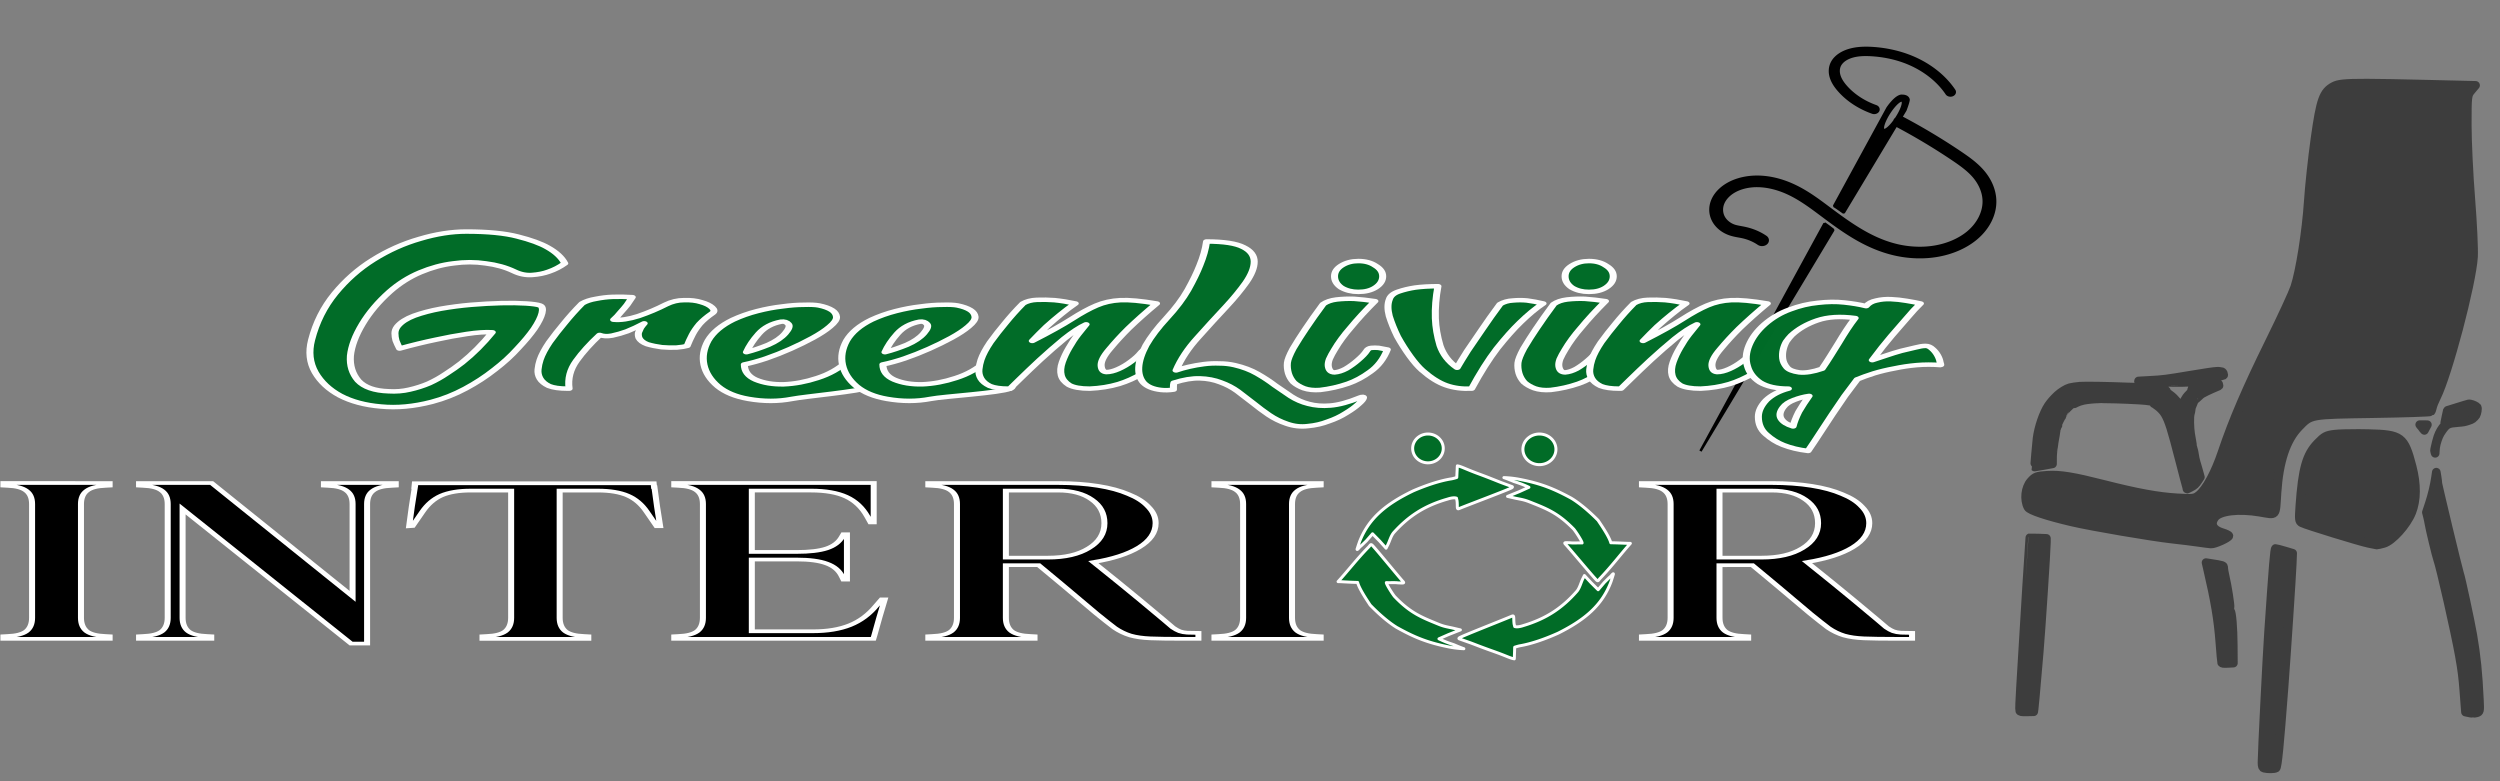 <?xml version="1.0" encoding="UTF-8" standalone="no"?>
<!-- Created with Inkscape (http://www.inkscape.org/) -->

<svg
   xmlns:osb="http://www.openswatchbook.org/uri/2009/osb"
   xmlns:dc="http://purl.org/dc/elements/1.1/"
   xmlns:cc="http://creativecommons.org/ns#"
   xmlns:rdf="http://www.w3.org/1999/02/22-rdf-syntax-ns#"
   xmlns:svg="http://www.w3.org/2000/svg"
   xmlns="http://www.w3.org/2000/svg"
   xmlns:xlink="http://www.w3.org/1999/xlink"
   xmlns:sodipodi="http://sodipodi.sourceforge.net/DTD/sodipodi-0.dtd"
   xmlns:inkscape="http://www.inkscape.org/namespaces/inkscape"
   version="1.1"
   id="svg4706"
   xml:space="preserve"
   width="400"
   height="125"
   viewBox="0 0 400 125"
   sodipodi:docname="logo_lamino.svg"
   inkscape:version="0.92.1 r15371"
   inkscape:export-filename="C:\Users\Lars-Eric\Documents\Slask\Furniture_white.png"
   inkscape:export-xdpi="96"
   inkscape:export-ydpi="96"><rect x="0" y="0" width="400" height="125" fill="#808080" stroke="none"/><sodipodi:namedview
     pagecolor="#ffffff"
     bordercolor="#666666"
     borderopacity="1"
     objecttolerance="10"
     gridtolerance="10"
     guidetolerance="10"
     inkscape:pageopacity="0"
     inkscape:pageshadow="2"
     inkscape:window-width="1920"
     inkscape:window-height="1017"
     id="namedview4708"
     showgrid="false"
     inkscape:zoom="0.50000001"
     inkscape:cx="-230.40896"
     inkscape:cy="45.703778"
     inkscape:window-x="1672"
     inkscape:window-y="-8"
     inkscape:window-maximized="1"
     inkscape:current-layer="g4714"
     inkscape:snap-text-baseline="true" /><defs
     id="defs4710"><linearGradient
       id="linearGradient6019"
       osb:paint="solid"><stop
         style="stop-color:#1bffff;stop-opacity:1;"
         offset="0"
         id="stop6017" /></linearGradient><linearGradient
       id="linearGradient5333-7"
       inkscape:collect="always"><stop
         id="stop5329"
         offset="0"
         style="stop-color:#f52df5;stop-opacity:1;;opacity:1" /><stop
         id="stop5331"
         offset="1"
         style="stop-color:#ffffff;stop-opacity:1;opacity:1" /></linearGradient><inkscape:path-effect
       is_visible="true"
       id="path-effect5196"
       effect="spiro" /><inkscape:path-effect
       simplifyJustCoalesce="false"
       simplifyindividualpaths="false"
       simplify_just_coalesce="false"
       simplify_individual_paths="false"
       helper_size="0"
       smooth_angles="360"
       threshold="0.007"
       steps="1"
       is_visible="true"
       id="path-effect5194"
       effect="simplify" /><inkscape:path-effect
       is_visible="true"
       id="path-effect5188"
       effect="spiro" /><inkscape:path-effect
       simplifyJustCoalesce="false"
       simplifyindividualpaths="false"
       simplify_just_coalesce="false"
       simplify_individual_paths="false"
       helper_size="0"
       smooth_angles="360"
       threshold="0.007"
       steps="1"
       is_visible="true"
       id="path-effect5186"
       effect="simplify" /><inkscape:path-effect
       is_visible="true"
       id="path-effect5182"
       effect="spiro" /><inkscape:path-effect
       simplifyJustCoalesce="false"
       simplifyindividualpaths="false"
       simplify_just_coalesce="false"
       simplify_individual_paths="false"
       helper_size="0"
       smooth_angles="360"
       threshold="0.007"
       steps="1"
       is_visible="true"
       id="path-effect5180"
       effect="simplify" /><inkscape:path-effect
       is_visible="true"
       id="path-effect5176"
       effect="spiro" /><inkscape:path-effect
       simplifyJustCoalesce="false"
       simplifyindividualpaths="false"
       simplify_just_coalesce="false"
       simplify_individual_paths="false"
       helper_size="0"
       smooth_angles="360"
       threshold="0.007"
       steps="1"
       is_visible="true"
       id="path-effect5174"
       effect="simplify" /><inkscape:path-effect
       is_visible="true"
       id="path-effect5170"
       effect="spiro" /><inkscape:path-effect
       simplifyJustCoalesce="false"
       simplifyindividualpaths="false"
       simplify_just_coalesce="false"
       simplify_individual_paths="false"
       helper_size="0"
       smooth_angles="360"
       threshold="0.007"
       steps="1"
       is_visible="true"
       id="path-effect5168"
       effect="simplify" /><inkscape:path-effect
       is_visible="true"
       id="path-effect5164"
       effect="spiro" /><inkscape:path-effect
       simplifyJustCoalesce="false"
       simplifyindividualpaths="false"
       simplify_just_coalesce="false"
       simplify_individual_paths="false"
       helper_size="0"
       smooth_angles="360"
       threshold="0.007"
       steps="1"
       is_visible="true"
       id="path-effect5162"
       effect="simplify" /><inkscape:path-effect
       is_visible="true"
       id="path-effect5158"
       effect="spiro" /><inkscape:path-effect
       simplifyJustCoalesce="false"
       simplifyindividualpaths="false"
       simplify_just_coalesce="false"
       simplify_individual_paths="false"
       helper_size="0"
       smooth_angles="360"
       threshold="0.007"
       steps="1"
       is_visible="true"
       id="path-effect5156"
       effect="simplify" /><inkscape:path-effect
       is_visible="true"
       id="path-effect5152"
       effect="spiro" /><inkscape:path-effect
       simplifyJustCoalesce="false"
       simplifyindividualpaths="false"
       simplify_just_coalesce="false"
       simplify_individual_paths="false"
       helper_size="0"
       smooth_angles="360"
       threshold="0.007"
       steps="1"
       is_visible="true"
       id="path-effect5150"
       effect="simplify" /><inkscape:path-effect
       is_visible="true"
       id="path-effect7539"
       effect="spiro" /><inkscape:path-effect
       simplifyJustCoalesce="false"
       simplifyindividualpaths="false"
       simplify_just_coalesce="false"
       simplify_individual_paths="false"
       helper_size="0"
       smooth_angles="360"
       threshold="0.007"
       steps="1"
       is_visible="true"
       id="path-effect7537"
       effect="simplify" /><inkscape:path-effect
       is_visible="true"
       id="path-effect7533"
       effect="spiro" /><inkscape:path-effect
       simplifyJustCoalesce="false"
       simplifyindividualpaths="false"
       simplify_just_coalesce="false"
       simplify_individual_paths="false"
       helper_size="0"
       smooth_angles="360"
       threshold="0.007"
       steps="1"
       is_visible="true"
       id="path-effect7531"
       effect="simplify" /><inkscape:path-effect
       is_visible="true"
       id="path-effect7509"
       effect="spiro" /><inkscape:path-effect
       simplifyJustCoalesce="false"
       simplifyindividualpaths="false"
       simplify_just_coalesce="false"
       simplify_individual_paths="false"
       helper_size="0"
       smooth_angles="360"
       threshold="0.007"
       steps="1"
       is_visible="true"
       id="path-effect7507"
       effect="simplify" /><inkscape:path-effect
       is_visible="true"
       id="path-effect7503"
       effect="spiro" /><inkscape:path-effect
       simplifyJustCoalesce="false"
       simplifyindividualpaths="false"
       simplify_just_coalesce="false"
       simplify_individual_paths="false"
       helper_size="0"
       smooth_angles="360"
       threshold="0.007"
       steps="1"
       is_visible="true"
       id="path-effect7501"
       effect="simplify" /><inkscape:path-effect
       is_visible="true"
       id="path-effect7497"
       effect="spiro" /><inkscape:path-effect
       simplifyJustCoalesce="false"
       simplifyindividualpaths="false"
       simplify_just_coalesce="false"
       simplify_individual_paths="false"
       helper_size="0"
       smooth_angles="360"
       threshold="0.007"
       steps="1"
       is_visible="true"
       id="path-effect7495"
       effect="simplify" /><inkscape:path-effect
       is_visible="true"
       id="path-effect7491"
       effect="spiro" /><inkscape:path-effect
       simplifyJustCoalesce="false"
       simplifyindividualpaths="false"
       simplify_just_coalesce="false"
       simplify_individual_paths="false"
       helper_size="0"
       smooth_angles="360"
       threshold="0.007"
       steps="1"
       is_visible="true"
       id="path-effect7489"
       effect="simplify" /><inkscape:path-effect
       is_visible="true"
       id="path-effect7377"
       effect="spiro" /><inkscape:path-effect
       simplifyJustCoalesce="false"
       simplifyindividualpaths="false"
       simplify_just_coalesce="false"
       simplify_individual_paths="false"
       helper_size="0"
       smooth_angles="360"
       threshold="0"
       steps="1"
       is_visible="true"
       id="path-effect7375"
       effect="simplify" /><inkscape:path-effect
       is_visible="true"
       id="path-effect7371"
       effect="spiro" /><inkscape:path-effect
       simplifyJustCoalesce="false"
       simplifyindividualpaths="false"
       simplify_just_coalesce="false"
       simplify_individual_paths="false"
       helper_size="0"
       smooth_angles="360"
       threshold="0"
       steps="1"
       is_visible="true"
       id="path-effect7369"
       effect="simplify" /><inkscape:path-effect
       is_visible="true"
       id="path-effect7363"
       effect="spiro" /><inkscape:path-effect
       simplifyJustCoalesce="false"
       simplifyindividualpaths="false"
       simplify_just_coalesce="false"
       simplify_individual_paths="false"
       helper_size="0"
       smooth_angles="360"
       threshold="0"
       steps="1"
       is_visible="true"
       id="path-effect7361"
       effect="simplify" /><inkscape:path-effect
       only_selected="false"
       apply_with_weight="true"
       apply_no_weight="true"
       helper_size="0"
       steps="2"
       weight="33.333"
       is_visible="true"
       id="path-effect7357"
       effect="bspline" /><inkscape:path-effect
       simplifyJustCoalesce="false"
       simplifyindividualpaths="false"
       simplify_just_coalesce="false"
       simplify_individual_paths="false"
       helper_size="0"
       smooth_angles="360"
       threshold="0"
       steps="1"
       is_visible="true"
       id="path-effect7355"
       effect="simplify" /><inkscape:path-effect
       simplifyJustCoalesce="false"
       simplifyindividualpaths="false"
       simplify_just_coalesce="false"
       simplify_individual_paths="false"
       helper_size="0"
       smooth_angles="360"
       threshold="0"
       steps="1"
       is_visible="true"
       id="path-effect7351"
       effect="simplify" /><linearGradient
       osb:paint="solid"
       id="linearGradient7003"><stop
         id="stop7001"
         offset="0"
         style="stop-color:#ffff93;stop-opacity:1;" /></linearGradient><inkscape:path-effect
       fuse_tolerance="0"
       vertical_pattern="false"
       prop_units="false"
       tang_offset="0"
       normal_offset="0"
       spacing="0"
       scale_y_rel="false"
       prop_scale="1"
       copytype="single_stretched"
       pattern="M 0,5 C 0,2.24 2.24,0 5,0 7.76,0 10,2.24 10,5 10,7.76 7.76,10 5,10 2.24,10 0,7.76 0,5 Z"
       is_visible="true"
       id="path-effect5424"
       effect="skeletal" /><inkscape:path-effect
       simplifyJustCoalesce="false"
       simplifyindividualpaths="false"
       simplify_just_coalesce="false"
       simplify_individual_paths="false"
       helper_size="0"
       smooth_angles="360"
       threshold="0"
       steps="1"
       is_visible="true"
       id="path-effect5349"
       effect="simplify" /><inkscape:path-effect
       simplifyJustCoalesce="false"
       simplifyindividualpaths="false"
       simplify_just_coalesce="false"
       simplify_individual_paths="false"
       helper_size="0"
       smooth_angles="360"
       threshold="0"
       steps="1"
       is_visible="true"
       id="path-effect5345"
       effect="simplify" /><inkscape:path-effect
       simplifyJustCoalesce="false"
       simplifyindividualpaths="false"
       simplify_just_coalesce="false"
       simplify_individual_paths="false"
       helper_size="0"
       smooth_angles="360"
       threshold="0"
       steps="1"
       is_visible="true"
       id="path-effect5341"
       effect="simplify" /><inkscape:path-effect
       fuse_tolerance="0"
       vertical_pattern="false"
       prop_units="false"
       tang_offset="0"
       normal_offset="0"
       spacing="0"
       scale_y_rel="false"
       prop_scale="1"
       copytype="single_stretched"
       pattern="M 0,5 C 0,2.24 2.24,0 5,0 7.76,0 10,2.24 10,5 10,7.76 7.76,10 5,10 2.24,10 0,7.76 0,5 Z"
       is_visible="true"
       id="path-effect5337"
       effect="skeletal" /><inkscape:path-effect
       fuse_tolerance="0"
       vertical_pattern="false"
       prop_units="false"
       tang_offset="0"
       normal_offset="0"
       spacing="0"
       scale_y_rel="false"
       prop_scale="1"
       copytype="single_stretched"
       pattern="M 0,5 C 0,2.24 2.24,0 5,0 7.76,0 10,2.24 10,5 10,7.76 7.76,10 5,10 2.24,10 0,7.76 0,5 Z"
       is_visible="true"
       id="path-effect5333"
       effect="skeletal" /><inkscape:path-effect
       fuse_tolerance="0"
       vertical_pattern="false"
       prop_units="false"
       tang_offset="0"
       normal_offset="0"
       spacing="0"
       scale_y_rel="false"
       prop_scale="1"
       copytype="single_stretched"
       pattern="M 0,5 C 0,2.24 2.24,0 5,0 7.76,0 10,2.24 10,5 10,7.76 7.76,10 5,10 2.24,10 0,7.76 0,5 Z"
       is_visible="true"
       id="path-effect5329"
       effect="skeletal" /><inkscape:path-effect
       fuse_tolerance="0"
       vertical_pattern="false"
       prop_units="false"
       tang_offset="0"
       normal_offset="0"
       spacing="0"
       scale_y_rel="false"
       prop_scale="1"
       copytype="single_stretched"
       pattern="M 0,5 C 0,2.24 2.24,0 5,0 7.76,0 10,2.24 10,5 10,7.76 7.76,10 5,10 2.24,10 0,7.76 0,5 Z"
       is_visible="true"
       id="path-effect5319"
       effect="skeletal" /><inkscape:path-effect
       fuse_tolerance="0"
       vertical_pattern="false"
       prop_units="false"
       tang_offset="0"
       normal_offset="0"
       spacing="0"
       scale_y_rel="false"
       prop_scale="1"
       copytype="single_stretched"
       pattern="M 0,5 C 0,2.24 2.24,0 5,0 7.76,0 10,2.24 10,5 10,7.76 7.76,10 5,10 2.24,10 0,7.76 0,5 Z"
       is_visible="true"
       id="path-effect5315"
       effect="skeletal" /><inkscape:path-effect
       fuse_tolerance="0"
       vertical_pattern="false"
       prop_units="false"
       tang_offset="0"
       normal_offset="0"
       spacing="0"
       scale_y_rel="false"
       prop_scale="1"
       copytype="single_stretched"
       pattern="M 0,5 C 0,2.24 2.24,0 5,0 7.76,0 10,2.24 10,5 10,7.76 7.76,10 5,10 2.24,10 0,7.76 0,5 Z"
       is_visible="true"
       id="path-effect5311"
       effect="skeletal" /><clipPath
       id="clipPath4724"
       clipPathUnits="userSpaceOnUse"><path
         inkscape:connector-curvature="0"
         id="path4722"
         d="M 0,566.929 H 841.89 V 0 H 0 Z" /></clipPath><radialGradient
       gradientUnits="userSpaceOnUse"
       gradientTransform="matrix(2.093,0,0,0.21,-374.124,-172.968)"
       r="135.494"
       fy="-218.994"
       fx="342.295"
       cy="-218.994"
       cx="342.295"
       id="radialGradient5335"
       xlink:href="#linearGradient5333-7"
       inkscape:collect="always" /><radialGradient
       inkscape:collect="always"
       xlink:href="#linearGradient5333-7"
       id="radialGradient9983"
       cx="186.019"
       cy="-101.228"
       fx="186.019"
       fy="-101.228"
       r="78.64"
       gradientTransform="matrix(1,0,0,0.214,0,-79.61)"
       gradientUnits="userSpaceOnUse" /><clipPath
       id="clipPath12278"
       clipPathUnits="userSpaceOnUse"><rect
         ry="12.331"
         rx="12.331"
         y="127.1"
         x="-13.418"
         height="25.419"
         width="25.702"
         id="rect12280"
         style="opacity:0.362;fill:#225a00;fill-opacity:1;fill-rule:evenodd;stroke:#000000;stroke-width:0.45;stroke-linecap:round;stroke-miterlimit:4;stroke-dasharray:none;stroke-dashoffset:0;stroke-opacity:1;paint-order:markers stroke fill" /></clipPath></defs><g
     transform="matrix(1.333,0,0,-1.333,0,125)"
     inkscape:label="Furniture"
     inkscape:groupmode="layer"
     id="g4714"><g
       id="g4706"><path
         inkscape:connector-curvature="0"
         id="path5683-8"
         d="m 284.06,83.797 c -2.723,0.007 -3.435,-0.106 -3.945,-0.377 -1.26,-0.671 -1.591,-1.599 -2.247,-6.294 -0.324,-2.318 -0.685,-5.681 -0.803,-7.471 -0.239,-3.637 -0.99,-8.406 -1.626,-10.33 -0.23,-0.697 -1.595,-3.653 -3.033,-6.568 -2.741,-5.554 -4.405,-9.432 -5.696,-13.27 -0.826,-2.456 -1.901,-4.445 -2.785,-5.152 -0.507,-0.405 -0.701,-0.429 -2.64,-0.313 -2.252,0.134 -4.795,0.6 -8.661,1.586 -3.784,0.965 -5.351,1.221 -6.889,1.122 -1.27,-0.082 -1.466,-0.154 -1.978,-0.729 -0.668,-0.749 -0.827,-2.205 -0.341,-3.119 0.197,-0.37 2.256,-1.059 5.274,-1.764 2.408,-0.562 9.589,-1.789 12.05,-2.059 1.116,-0.122 2.531,-0.298 3.145,-0.39 0.614,-0.092 1.292,-0.179 1.508,-0.193 0.447,-0.029 2.144,0.746 2.144,0.978 0,0.084 -0.37,0.264 -0.821,0.4 -1.109,0.333 -1.444,1.03 -0.869,1.807 0.585,0.79 2.856,1.056 5.392,0.631 2.087,-0.349 1.881,-0.581 2.07,2.336 0.244,3.755 1.104,6.335 2.636,7.913 1.446,1.489 1.276,1.458 8.876,1.579 3.759,0.059 6.89,0.163 6.956,0.23 0.066,0.067 0.156,0.306 0.2,0.532 0.043,0.226 0.258,0.764 0.477,1.197 1.361,2.688 4.244,13.629 4.443,16.861 0.055,0.895 -0.091,4.023 -0.325,6.949 -0.234,2.926 -0.425,6.925 -0.425,8.886 0,3.489 0.011,3.579 0.498,4.159 l 0.498,0.594 -5.621,0.134 c -3.472,0.083 -5.829,0.131 -7.462,0.135 z M 266.101,49.21 c -0.442,-0.026 -1.324,-0.156 -3.044,-0.444 -3.195,-0.534 -3.403,-0.56 -5.062,-0.646 -1.661,-0.087 -1.582,-0.076 -0.704,-0.096 0.429,-0.01 1.128,-0.025 1.554,-0.034 0.632,-0.013 0.774,-0.022 0.774,-0.051 0,-0.019 0.026,-0.035 0.057,-0.036 0.581,-0.01 1.252,-0.032 1.262,-0.043 0.007,-0.007 0.418,-0.007 0.913,0.002 1.198,0.021 2.045,0.112 3.018,0.324 0.574,0.125 1.936,0.48 1.997,0.52 0.071,0.047 0.072,0.107 0.005,0.262 -0.055,0.128 -0.154,0.208 -0.256,0.206 -0.033,-5.43e-4 -0.125,0.012 -0.205,0.028 -0.064,0.013 -0.163,0.016 -0.31,0.007 z m 0.109,-1.466 v -5.43e-4 c -0.038,-0.008 -0.31,-0.073 -0.605,-0.143 -0.944,-0.225 -1.175,-0.265 -2.33,-0.403 -0.146,-0.017 -0.151,-0.02 -0.168,-0.103 -0.01,-0.047 -0.029,-0.096 -0.043,-0.11 -0.014,-0.014 -0.02,-0.069 -0.013,-0.122 0.013,-0.093 0.006,-0.103 -0.265,-0.373 -0.326,-0.325 -0.402,-0.434 -0.717,-1.028 -0.13,-0.245 -0.242,-0.456 -0.25,-0.47 -0.008,-0.014 -0.021,-5.44e-4 -0.029,0.029 -0.012,0.046 -0.398,0.484 -0.9,1.02 -0.082,0.088 -0.29,0.259 -0.463,0.379 -0.338,0.236 -0.389,0.288 -0.389,0.397 0,0.039 -0.01,0.07 -0.023,0.07 -0.048,0 -0.18,0.159 -0.18,0.218 0,0.071 3.6e-4,0.071 -0.507,0.112 -0.188,0.015 -0.417,0.039 -0.507,0.052 -0.091,0.013 -0.718,0.023 -1.395,0.024 -0.677,4.01e-4 -1.618,0.017 -2.092,0.038 -2.022,0.089 -5.132,0.139 -5.681,0.091 -0.445,-0.038 -0.971,-0.116 -1.217,-0.18 -0.38,-0.099 -1.075,-0.521 -1.473,-0.894 -0.47,-0.441 -0.852,-0.876 -1.112,-1.267 -0.591,-0.888 -1.177,-2.601 -1.345,-3.93 -0.083,-0.66 -0.314,-3.408 -0.289,-3.434 0.007,-0.006 0.492,0.076 1.08,0.183 l 1.069,0.195 -5.3e-4,0.538 c -1.6e-4,0.296 0.012,0.591 0.027,0.657 0.015,0.066 0.025,0.212 0.024,0.323 -0.001,0.112 0.008,0.217 0.021,0.234 0.013,0.017 0.032,0.117 0.041,0.222 0.025,0.285 0.135,0.974 0.234,1.471 0.048,0.242 0.087,0.483 0.086,0.534 -0.003,0.139 0.028,0.264 0.081,0.332 0.026,0.033 0.047,0.087 0.047,0.118 0,0.031 0.023,0.077 0.051,0.103 0.037,0.033 0.048,0.066 0.038,0.112 -0.025,0.116 0.108,0.448 0.37,0.923 0.029,0.052 0.063,0.095 0.075,0.095 0.013,0 0.023,0.027 0.023,0.06 0,0.033 0.023,0.089 0.051,0.125 0.028,0.036 0.051,0.072 0.051,0.081 0,0.009 0.04,0.075 0.089,0.148 0.049,0.073 0.089,0.141 0.089,0.153 0,0.099 0.686,0.794 0.958,0.971 l 0.184,0.12 0.044,-0.054 0.044,-0.053 0.191,0.101 c 0.231,0.122 0.577,0.241 0.893,0.307 0.429,0.09 1.321,0.178 1.796,0.178 0.212,0 0.25,0.006 0.29,0.051 0.058,0.065 0.089,0.065 0.089,0 0,-0.049 0.017,-0.051 0.539,-0.051 1.206,-7.44e-4 4.191,-0.128 4.762,-0.203 0.091,-0.012 0.319,-0.042 0.507,-0.067 0.324,-0.042 0.347,-0.049 0.422,-0.125 0.065,-0.065 0.075,-0.089 0.053,-0.127 -0.019,-0.034 -0.019,-0.051 0.001,-0.057 0.015,-0.005 0.152,-0.091 0.303,-0.19 0.399,-0.263 0.804,-0.678 1.019,-1.045 0.469,-0.8 0.786,-1.799 1.703,-5.371 0.194,-0.755 0.484,-1.871 0.645,-2.479 0.161,-0.608 0.292,-1.12 0.292,-1.138 0,-0.018 0.007,-0.033 0.014,-0.033 0.008,0 0.183,0.086 0.389,0.191 0.497,0.252 0.632,0.376 0.963,0.882 l 0.248,0.378 -0.194,0.705 c -0.107,0.388 -0.218,0.779 -0.249,0.87 -0.03,0.09 -0.056,0.195 -0.056,0.232 0,0.038 -0.028,0.13 -0.061,0.205 -0.039,0.088 -0.075,0.249 -0.102,0.454 -0.049,0.371 -0.176,0.966 -0.234,1.094 -0.062,0.138 -0.083,0.225 -0.055,0.234 0.014,0.004 -0.013,0.204 -0.064,0.478 -0.049,0.259 -0.119,0.664 -0.155,0.902 -0.122,0.792 -0.143,2.059 -0.039,2.429 0.068,0.241 0.078,0.294 0.102,0.507 0.026,0.233 0.066,0.356 0.243,0.75 0.099,0.221 0.129,0.312 0.109,0.335 -0.05,0.06 0.018,0.137 0.12,0.137 0.081,0 0.121,0.029 0.373,0.277 0.155,0.152 0.349,0.319 0.43,0.371 0.188,0.12 0.871,0.456 1.241,0.611 0.87,0.364 0.83,0.344 0.83,0.411 0,0.034 -0.017,0.103 -0.038,0.153 -0.034,0.081 -0.046,0.089 -0.108,0.076 z m 30.143,-2.439 -0.558,-0.158 c -0.307,-0.087 -0.827,-0.248 -1.156,-0.357 -0.329,-0.109 -0.663,-0.213 -0.741,-0.23 -0.079,-0.018 -0.147,-0.045 -0.153,-0.06 -0.006,-0.015 -0.076,-0.352 -0.157,-0.747 l -0.147,-0.719 0.079,-0.071 0.079,-0.071 -0.178,-0.176 c -0.317,-0.315 -0.627,-0.842 -0.808,-1.372 -0.104,-0.305 -0.289,-1.024 -0.371,-1.445 -0.042,-0.215 -0.042,-0.23 0.005,-0.382 l 0.048,-0.157 0.006,0.153 c 0.016,0.399 0.062,0.737 0.143,1.032 0.189,0.691 0.37,1.096 0.686,1.541 0.565,0.794 0.72,0.873 1.878,0.961 0.672,0.051 0.791,0.072 1.268,0.228 0.282,0.092 0.432,0.155 0.493,0.207 0.225,0.192 0.367,0.336 0.421,0.43 0.14,0.241 0.232,0.824 0.154,0.975 -0.06,0.117 -0.541,0.351 -0.801,0.39 z m -5.57,-2.499 -0.345,-0.003 0.043,-0.053 c 0.024,-0.029 0.044,-0.059 0.044,-0.067 0,-0.007 0.029,-0.042 0.064,-0.075 0.061,-0.058 0.142,-0.163 0.262,-0.339 0.029,-0.043 0.074,-0.097 0.101,-0.119 l 0.048,-0.04 0.125,0.238 c 0.069,0.131 0.15,0.284 0.181,0.341 l 0.056,0.103 -0.117,0.008 c -0.064,0.005 -0.272,0.007 -0.461,0.006 z m -7.721,-1.06 c -1.221,0.004 -2.365,-0.028 -2.834,-0.086 -1.009,-0.124 -1.242,-0.248 -2.066,-1.101 -1.326,-1.373 -1.795,-3.037 -2.112,-7.482 -0.119,-1.678 -0.096,-1.887 0.236,-2.059 0.526,-0.274 7.016,-2.27 8.038,-2.472 v -5.44e-4 c 0.469,-0.093 0.898,-0.178 0.954,-0.19 0.056,-0.012 0.436,0.072 0.845,0.186 1.018,0.284 2.772,2.229 3.365,3.731 0.585,1.481 0.599,3.374 0.041,5.511 -0.936,3.585 -1.289,3.85 -5.245,3.946 -0.402,0.01 -0.817,0.015 -1.224,0.017 z m 9.368,-4.647 -0.09,-0.612 c -0.147,-1.008 -0.427,-2.17 -0.774,-3.218 l -0.328,-0.99 0.12,-0.467 c 0.066,-0.257 0.148,-0.646 0.181,-0.863 0.086,-0.569 0.915,-4.014 1.042,-4.332 0.307,-0.769 2.13,-8.817 2.612,-11.531 0.313,-1.76 0.422,-2.617 0.546,-4.281 0.061,-0.811 0.128,-1.706 0.151,-1.989 l 0.04,-0.514 0.335,-0.071 c 0.184,-0.039 0.352,-0.073 0.372,-0.078 0.02,-0.004 0.083,0.024 0.141,0.06 0.069,0.044 0.124,0.039 0.156,-0.014 0.037,-0.06 0.126,-0.058 0.342,0.006 0.377,0.113 0.395,0.195 0.334,1.472 -0.163,3.377 -0.36,5.32 -0.801,7.89 -0.275,1.605 -1.417,6.924 -1.575,7.335 -0.148,0.386 -2.614,10.638 -2.62,10.894 -0.003,0.123 -0.045,0.466 -0.094,0.763 z m -48.792,-7.872 c -0.019,-0.005 -0.699,-10.827 -0.844,-13.434 -0.056,-1.007 -0.178,-3.028 -0.271,-4.489 -0.093,-1.462 -0.14,-2.734 -0.104,-2.827 0.054,-0.142 0.202,-0.166 0.877,-0.153 l 0.811,0.018 0.048,0.318 c 0.044,0.287 0.138,1.342 0.612,6.835 0.233,2.705 0.864,12.319 0.866,13.184 v 0.474 l -0.989,0.04 c -0.544,0.021 -0.996,0.039 -1.005,0.036 z m 29.494,-1.286 c -0.126,0 -0.281,-1.864 -0.84,-10.072 -0.209,-3.068 -0.785,-14.529 -0.785,-15.615 0,-0.471 0.061,-0.638 0.251,-0.688 0.426,-0.112 1.247,-0.101 1.435,0.019 0.177,0.113 0.438,2.742 0.959,9.665 0.328,4.356 0.929,13.408 0.987,14.857 l 0.05,1.261 -0.96,0.286 c -0.528,0.158 -1.021,0.287 -1.096,0.287 z m -8.342,-1.696 0.151,-0.648 c 0.921,-3.928 1.301,-6.185 1.512,-8.99 0.092,-1.231 0.186,-2.298 0.208,-2.37 0.029,-0.096 0.228,-0.122 0.727,-0.095 l 0.686,0.037 -0.014,2.129 c -0.015,2.157 -0.165,3.951 -0.35,4.174 -0.056,0.067 -0.074,0.233 -0.04,0.367 0.06,0.24 -0.312,2.604 -0.609,3.865 -0.083,0.352 -0.151,0.762 -0.152,0.91 -0.001,0.287 -0.016,0.292 -1.695,0.553 z"
         style="opacity:1;fill:#3d3d3d;fill-opacity:1;fill-rule:evenodd;stroke:#3d3d3d;stroke-width:1.035;stroke-linecap:round;stroke-linejoin:round;stroke-miterlimit:4;stroke-dasharray:none;stroke-dashoffset:0;stroke-opacity:1;paint-order:normal" /><path
         inkscape:connector-curvature="0"
         id="path4746"
         d="m 224.062,88.02 c -0.656,0.005 -1.331,-0.046 -1.987,-0.225 -0.438,-0.119 -0.862,-0.294 -1.235,-0.537 -0.374,-0.244 -0.69,-0.552 -0.899,-0.917 -0.341,-0.595 -0.352,-1.26 -0.166,-1.857 0.184,-0.593 0.548,-1.116 0.957,-1.58 1.011,-1.149 2.409,-2.069 4.008,-2.639 a 0.514,0.414 0 0 1 0.234,-0.039 0.514,0.414 0 0 1 0.181,0.796 c -1.426,0.508 -2.682,1.335 -3.584,2.361 -0.364,0.414 -0.657,0.852 -0.797,1.305 -0.139,0.448 -0.121,0.923 0.098,1.306 0.135,0.235 0.35,0.45 0.613,0.622 0.264,0.172 0.58,0.306 0.918,0.398 0.678,0.185 1.445,0.204 2.228,0.157 1.33,-0.08 2.646,-0.338 3.858,-0.775 2.18,-0.786 4.03,-2.168 5.169,-3.859 a 0.514,0.414 0 1 1 0.904,0.394 c -1.249,1.856 -3.262,3.359 -5.653,4.221 -1.327,0.478 -2.757,0.76 -4.2,0.847 -0.213,0.013 -0.429,0.021 -0.647,0.023 z m 4.215,-5.744 c -0.752,-0.007 -1.727,-1.492 -1.727,-1.492 l -6.405,-11.743 c 0.008,-0.005 0.017,-0.011 0.026,-0.016 0.019,-0.012 0.037,-0.023 0.057,-0.035 0.019,-0.012 0.04,-0.025 0.06,-0.036 0.021,-0.013 0.041,-0.025 0.061,-0.038 0.021,-0.013 0.042,-0.028 0.063,-0.042 0.022,-0.015 0.044,-0.029 0.066,-0.044 0.022,-0.015 0.046,-0.03 0.068,-0.045 0.022,-0.015 0.044,-0.031 0.066,-0.047 0.023,-0.016 0.047,-0.032 0.069,-0.048 0.023,-0.016 0.046,-0.032 0.069,-0.048 0.024,-0.016 0.049,-0.033 0.073,-0.05 0.024,-0.017 0.047,-0.034 0.071,-0.051 0.023,-0.017 0.048,-0.033 0.071,-0.05 0.023,-0.016 0.045,-0.033 0.068,-0.05 0.022,-0.016 0.045,-0.031 0.068,-0.047 0.022,-0.016 0.045,-0.032 0.068,-0.048 0.023,-0.016 0.045,-0.032 0.068,-0.048 0.023,-0.016 0.046,-0.032 0.069,-0.048 l 6.295,10.477 a 0.68,0.548 0 0 1 0.079,-0.05 c 2.323,-1.236 4.56,-2.576 6.696,-4.014 0.927,-0.624 1.806,-1.254 2.457,-1.985 0.76,-0.853 1.228,-1.878 1.278,-2.91 0.07,-1.429 -0.684,-2.891 -1.95,-3.922 -1.033,-0.841 -2.405,-1.42 -3.858,-1.677 -1.455,-0.257 -3.003,-0.199 -4.457,0.126 -3.19,0.713 -5.83,2.645 -8.413,4.577 -1.251,0.936 -2.551,1.908 -4.113,2.637 -1.569,0.732 -3.432,1.203 -5.32,0.996 -0.946,-0.104 -1.875,-0.379 -2.667,-0.843 -0.794,-0.465 -1.432,-1.111 -1.768,-1.874 -0.337,-0.766 -0.35,-1.625 0.024,-2.4 0.376,-0.779 1.132,-1.43 2.116,-1.746 0.528,-0.169 1.017,-0.223 1.409,-0.308 0.708,-0.154 1.378,-0.435 1.939,-0.816 a 0.679,0.548 0 1 1 0.875,0.838 c -0.714,0.484 -1.557,0.84 -2.458,1.035 -0.498,0.108 -0.932,0.162 -1.261,0.268 -0.6,0.193 -1.112,0.623 -1.354,1.125 -0.244,0.506 -0.24,1.108 -0.008,1.638 0.234,0.532 0.699,1.012 1.285,1.355 0.588,0.344 1.305,0.561 2.048,0.643 1.491,0.163 3.074,-0.216 4.457,-0.861 1.39,-0.648 2.624,-1.556 3.873,-2.49 2.586,-1.935 5.369,-4.025 8.975,-4.831 0.826,-0.184 1.679,-0.293 2.539,-0.32 0.86,-0.027 1.726,0.03 2.573,0.179 1.695,0.3 3.295,0.972 4.529,1.977 1.524,1.241 2.429,2.971 2.342,4.735 -0.062,1.267 -0.627,2.49 -1.532,3.507 -0.771,0.866 -1.745,1.549 -2.689,2.185 -2.175,1.465 -4.453,2.83 -6.818,4.088 a 0.68,0.548 0 0 1 -0.258,0.082 l 0.533,0.887 c 0.46,1.238 0.371,1.28 0.371,1.28 0,0 -0.046,0.44 -0.797,0.433 z m -0.015,-0.567 a 2.079,0.538 57.287 0 0 0.035,-0.813 l -0.012,-0.031 a 2.079,0.538 57.287 0 0 -0.699,-1.331 2.079,0.538 57.287 0 0 -9.2e-4,-8.9e-4 0.68,0.548 0 0 1 -0.195,-0.28 2.079,0.538 57.287 0 0 -0.728,-0.823 2.079,0.538 57.287 0 0 -0.539,0.565 2.079,0.538 57.287 0 0 1.619,2.44 2.079,0.538 57.287 0 0 0.52,0.274 z m -9.256,-14.755 -14.899,-27.323 15.95,26.541 c -0.018,0.014 -0.035,0.029 -0.053,0.043 -0.021,0.017 -0.043,0.034 -0.065,0.051 -0.022,0.018 -0.045,0.035 -0.068,0.053 -0.023,0.018 -0.048,0.036 -0.071,0.055 -0.023,0.018 -0.046,0.035 -0.069,0.053 -0.024,0.018 -0.049,0.036 -0.073,0.055 -0.023,0.018 -0.046,0.036 -0.069,0.053 -0.024,0.018 -0.049,0.034 -0.073,0.052 -0.025,0.018 -0.049,0.037 -0.074,0.055 -0.028,0.02 -0.055,0.04 -0.082,0.06 -0.028,0.02 -0.057,0.041 -0.086,0.061 -0.031,0.022 -0.061,0.043 -0.092,0.065 -0.031,0.022 -0.062,0.044 -0.094,0.066 -0.028,0.02 -0.055,0.04 -0.082,0.06 z"
         style="opacity:1;fill:#000000;fill-opacity:1;fill-rule:evenodd;stroke:#000000;stroke-width:0.3;stroke-linecap:square;stroke-linejoin:bevel;stroke-miterlimit:4;stroke-dasharray:none;stroke-opacity:1" /><g
         id="text4736"
         style="font-style:normal;font-variant:normal;font-weight:normal;font-stretch:normal;font-size:23.305px;font-family:Papyrus;-inkscape-font-specification:'Papyrus, Normal';font-variant-ligatures:normal;font-variant-caps:normal;font-variant-numeric:normal;font-feature-settings:normal;text-align:start;writing-mode:lr-tb;text-anchor:start;opacity:0.99;fill:#006c27;fill-opacity:1;fill-rule:nonzero;stroke:#ffffff;stroke-width:0.675;stroke-linecap:round;stroke-linejoin:round;stroke-miterlimit:4;stroke-dasharray:none;stroke-dashoffset:0;stroke-opacity:1;paint-order:fill markers stroke"
         transform="matrix(1.25,0,0,-0.8,-74.947,-80.664)"
         aria-label="GreenLiving"><path
           inkscape:connector-curvature="0"
           id="path5320"
           style="font-style:normal;font-variant:normal;font-weight:normal;font-stretch:normal;font-size:49.718px;font-family:Bowlist;-inkscape-font-specification:'Bowlist, Normal';font-variant-ligatures:normal;font-variant-caps:normal;font-variant-numeric:normal;font-feature-settings:normal;text-align:start;writing-mode:lr-tb;text-anchor:start;opacity:1;fill:#006c27;fill-opacity:1;stroke:#ffffff;stroke-width:0.675;stroke-linecap:round;stroke-linejoin:round;stroke-miterlimit:4;stroke-dasharray:none;stroke-dashoffset:0;stroke-opacity:1;paint-order:fill markers stroke"
           d="m 104.742,-183.304 q 3.083,0 4.922,0.746 1.889,0.746 2.884,1.641 1.193,1.044 1.641,2.386 -0.696,0.795 -1.541,1.243 -0.696,0.398 -1.591,0.497 -0.895,0.099 -1.74,-0.547 -1.193,-0.895 -2.735,-1.193 -1.492,-0.348 -3.083,0 -1.591,0.298 -3.182,1.342 -1.591,1.044 -2.933,2.884 -1.641,2.287 -2.635,4.872 -0.994,2.585 -1.144,4.773 -0.099,2.188 0.746,3.729 0.895,1.492 2.933,1.591 1.044,0.099 1.989,-0.249 0.994,-0.348 1.889,-0.945 0.895,-0.646 1.641,-1.442 0.795,-0.795 1.492,-1.641 1.591,-1.989 2.933,-4.574 -0.945,-0.099 -2.436,0.249 -1.492,0.348 -2.933,0.845 -1.69,0.547 -3.53,1.342 -0.199,-0.597 -0.348,-1.193 -0.099,-0.547 -0.099,-1.094 0,-0.547 0.249,-1.044 0.497,-0.945 1.591,-1.591 1.144,-0.646 2.536,-1.044 1.442,-0.398 2.933,-0.597 1.541,-0.199 2.884,-0.249 1.392,-0.05 2.386,0.05 0.994,0.099 1.342,0.298 0.348,0.199 0.199,1.144 -0.149,0.945 -0.746,2.337 -0.597,1.342 -1.591,2.983 -0.945,1.641 -2.237,3.182 -1.243,1.541 -2.784,2.834 -1.541,1.293 -3.232,1.989 -2.585,1.044 -4.872,0.696 -2.287,-0.298 -3.928,-1.641 -1.591,-1.342 -2.386,-3.48 -0.795,-2.188 -0.348,-4.872 0.646,-3.928 2.237,-6.961 1.591,-3.033 3.679,-5.071 2.138,-2.088 4.475,-3.132 2.337,-1.094 4.475,-1.094 z" /><path
           inkscape:connector-curvature="0"
           id="path5322"
           style="font-style:normal;font-variant:normal;font-weight:normal;font-stretch:normal;font-size:49.718px;font-family:Bowlist;-inkscape-font-specification:'Bowlist, Normal';font-variant-ligatures:normal;font-variant-caps:normal;font-variant-numeric:normal;font-feature-settings:normal;text-align:start;writing-mode:lr-tb;text-anchor:start;opacity:1;fill:#006c27;fill-opacity:1;stroke:#ffffff;stroke-width:0.675;stroke-linecap:round;stroke-linejoin:round;stroke-miterlimit:4;stroke-dasharray:none;stroke-dashoffset:0;stroke-opacity:1;paint-order:fill markers stroke"
           d="m 123.901,-172.366 q 0.845,-0.646 1.74,-0.646 0.945,-0.05 1.641,0.298 0.696,0.298 1.044,0.795 0.348,0.497 0.05,0.845 -0.746,0.795 -1.243,1.641 -0.447,0.845 -0.696,1.591 -0.298,0.895 -0.497,1.69 -0.298,0.149 -0.994,0.249 -0.696,0.05 -1.442,-0.05 -0.746,-0.149 -1.392,-0.447 -0.597,-0.348 -0.795,-0.945 -0.099,-0.398 -0.05,-0.795 0.099,-0.398 0.199,-0.696 0.149,-0.348 0.348,-0.696 -0.845,0.696 -1.641,1.193 -0.696,0.398 -1.442,0.646 -0.696,0.199 -1.193,-0.099 -1.342,1.939 -2.237,3.878 -0.895,1.939 -0.696,4.176 h -0.149 q -1.144,0 -1.79,-0.398 -0.597,-0.447 -0.845,-1.094 -0.249,-0.646 -0.199,-1.392 0.05,-0.746 0.199,-1.442 0.249,-1.144 0.895,-2.635 0.696,-1.492 1.392,-2.784 0.795,-1.541 1.74,-3.033 0.547,-0.497 1.342,-0.696 0.795,-0.249 1.591,-0.298 0.895,-0.05 1.889,0.05 -0.249,0.597 -0.497,1.144 -0.249,0.497 -0.597,1.094 -0.298,0.597 -0.696,1.144 0.994,0.149 2.386,-0.547 1.392,-0.746 2.635,-1.74 z" /><path
           sodipodi:nodetypes="cccscccccccccsccccccccccccccccccccc"
           inkscape:connector-curvature="0"
           id="path5324"
           style="font-style:normal;font-variant:normal;font-weight:normal;font-stretch:normal;font-size:49.718px;font-family:Bowlist;-inkscape-font-specification:'Bowlist, Normal';font-variant-ligatures:normal;font-variant-caps:normal;font-variant-numeric:normal;font-feature-settings:normal;text-align:start;writing-mode:lr-tb;text-anchor:start;opacity:1;fill:#006c27;fill-opacity:1;stroke:#ffffff;stroke-width:0.675;stroke-linecap:round;stroke-linejoin:round;stroke-miterlimit:4;stroke-dasharray:none;stroke-dashoffset:0;stroke-opacity:1;paint-order:fill markers stroke"
           d="m 142.767,-163.168 c 0.033,0.199 -0.249,0.646 -0.845,1.342 -0.597,0.696 2.604,1.2 1.577,1.863 -0.994,0.663 -6.167,1.369 -7.493,1.767 -1.326,0.398 -2.718,0.398 -4.176,0 -1.226,-0.331 -2.204,-0.961 -2.933,-1.889 -0.729,-0.961 -1.177,-2.038 -1.342,-3.232 -0.166,-1.193 -0.033,-2.403 0.398,-3.629 0.464,-1.226 1.26,-2.27 2.386,-3.132 0.729,-0.53 1.508,-0.961 2.337,-1.293 0.829,-0.331 1.624,-0.563 2.386,-0.696 0.762,-0.166 1.458,-0.249 2.088,-0.249 0.63,-0.033 1.11,0 1.442,0.099 0.53,0.166 0.945,0.398 1.243,0.696 0.265,0.265 0.414,0.597 0.447,0.994 0.033,0.398 -0.182,0.895 -0.646,1.492 -0.398,0.53 -0.945,1.094 -1.641,1.69 -0.663,0.563 -1.376,1.11 -2.138,1.641 -0.762,0.53 -1.541,1.011 -2.337,1.442 -0.762,0.398 -1.458,0.696 -2.088,0.895 0,1.028 0.365,1.79 1.094,2.287 0.762,0.497 1.657,0.729 2.685,0.696 1.061,-0.066 2.138,-0.381 3.232,-0.945 1.127,-0.563 2.072,-1.392 2.834,-2.486 0.265,0 0.497,0.017 0.696,0.05 0.166,0.033 0.331,0.099 0.497,0.199 0.166,0.066 0.265,0.199 0.298,0.398 z m -7.806,-6.613 c -0.895,0.265 -1.608,0.862 -2.138,1.79 -0.53,0.928 -0.928,1.856 -1.193,2.784 0.663,-0.265 1.359,-0.63 2.088,-1.094 0.729,-0.497 1.276,-1.077 1.641,-1.74 0.365,-0.663 0.464,-1.127 0.298,-1.392 -0.166,-0.298 -0.398,-0.414 -0.696,-0.348 z" /><path
           sodipodi:nodetypes="cccsccccccccccccccccccccccccccccccc"
           inkscape:connector-curvature="0"
           id="path5326"
           style="font-style:normal;font-variant:normal;font-weight:normal;font-stretch:normal;font-size:49.718px;font-family:Bowlist;-inkscape-font-specification:'Bowlist, Normal';font-variant-ligatures:normal;font-variant-caps:normal;font-variant-numeric:normal;font-feature-settings:normal;text-align:start;writing-mode:lr-tb;text-anchor:start;opacity:1;fill:#006c27;fill-opacity:1;stroke:#ffffff;stroke-width:0.675;stroke-linecap:round;stroke-linejoin:round;stroke-miterlimit:4;stroke-dasharray:none;stroke-dashoffset:0;stroke-opacity:1;paint-order:fill markers stroke"
           d="m 156.071,-163.168 c 0.033,0.199 -0.249,0.646 -0.845,1.342 -0.597,0.696 2.747,1.425 1.719,2.088 -0.994,0.663 -6.31,1.144 -7.636,1.541 -1.326,0.398 -2.718,0.398 -4.176,0 -1.226,-0.331 -2.204,-0.961 -2.933,-1.889 -0.729,-0.961 -1.177,-2.038 -1.342,-3.232 -0.166,-1.193 -0.033,-2.403 0.398,-3.629 0.464,-1.226 1.26,-2.27 2.386,-3.132 0.729,-0.53 1.508,-0.961 2.337,-1.293 0.829,-0.331 1.624,-0.563 2.386,-0.696 0.762,-0.166 1.458,-0.249 2.088,-0.249 0.63,-0.033 1.11,0 1.442,0.099 0.53,0.166 0.945,0.398 1.243,0.696 0.265,0.265 0.414,0.597 0.447,0.994 0.033,0.398 -0.182,0.895 -0.646,1.492 -0.398,0.53 -0.945,1.094 -1.641,1.69 -0.663,0.563 -1.376,1.11 -2.138,1.641 -0.762,0.53 -1.541,1.011 -2.337,1.442 -0.762,0.398 -1.458,0.696 -2.088,0.895 0,1.028 0.365,1.79 1.094,2.287 0.762,0.497 1.657,0.729 2.685,0.696 1.061,-0.066 2.138,-0.381 3.232,-0.945 1.127,-0.563 2.072,-1.392 2.834,-2.486 0.265,0 0.497,0.017 0.696,0.05 0.166,0.033 0.331,0.099 0.497,0.199 0.166,0.066 0.265,0.199 0.298,0.398 z m -7.806,-6.613 c -0.895,0.265 -1.608,0.862 -2.138,1.79 -0.53,0.928 -0.928,1.856 -1.193,2.784 0.663,-0.265 1.359,-0.63 2.088,-1.094 0.729,-0.497 1.276,-1.077 1.641,-1.74 0.365,-0.663 0.464,-1.127 0.298,-1.392 -0.166,-0.298 -0.398,-0.414 -0.696,-0.348 z" /><path
           inkscape:connector-curvature="0"
           id="path5328"
           style="font-style:normal;font-variant:normal;font-weight:normal;font-stretch:normal;font-size:49.718px;font-family:Bowlist;-inkscape-font-specification:'Bowlist, Normal';font-variant-ligatures:normal;font-variant-caps:normal;font-variant-numeric:normal;font-feature-settings:normal;text-align:start;writing-mode:lr-tb;text-anchor:start;opacity:1;fill:#006c27;fill-opacity:1;stroke:#ffffff;stroke-width:0.675;stroke-linecap:round;stroke-linejoin:round;stroke-miterlimit:4;stroke-dasharray:none;stroke-dashoffset:0;stroke-opacity:1;paint-order:fill markers stroke"
           d="m 169.523,-165.157 q 0.199,-0.398 0.497,-0.447 0.348,-0.05 0.696,0.05 0.398,0.099 0.845,0.348 -0.696,2.088 -1.889,3.182 -1.144,1.044 -2.287,1.591 -1.293,0.597 -2.784,0.696 -1.342,0 -1.989,-0.547 -0.597,-0.597 -0.746,-1.442 -0.149,-0.895 0.099,-1.989 0.249,-1.094 0.646,-2.138 0.398,-1.094 0.845,-1.989 0.497,-0.945 0.795,-1.541 -0.845,0.597 -2.088,2.138 -1.193,1.541 -2.337,3.182 -1.094,1.591 -1.939,2.884 -0.845,1.293 -0.945,1.442 h -0.149 q -1.144,0 -1.79,-0.398 -0.597,-0.447 -0.845,-1.094 -0.249,-0.646 -0.199,-1.392 0.05,-0.746 0.199,-1.442 0.249,-1.144 0.895,-2.635 0.696,-1.492 1.392,-2.784 0.795,-1.541 1.74,-3.033 0.547,-0.497 1.342,-0.547 0.845,-0.05 1.69,0.05 0.945,0.149 1.989,0.497 -0.696,0.746 -1.392,1.641 -0.597,0.746 -1.342,1.79 -0.696,1.044 -1.392,2.188 2.436,-1.939 3.779,-3.281 1.342,-1.342 2.386,-2.038 1.044,-0.696 2.287,-0.795 1.243,-0.099 3.48,0.497 -1.492,1.939 -2.685,3.729 -0.994,1.541 -1.84,3.132 -0.845,1.541 -0.795,2.486 0.05,0.895 0.497,0.945 0.497,0 1.144,-0.447 0.646,-0.447 1.243,-1.144 0.646,-0.746 0.945,-1.342 z" /><path
           inkscape:connector-curvature="0"
           id="path5330"
           style="font-style:normal;font-variant:normal;font-weight:normal;font-stretch:normal;font-size:49.718px;font-family:Bowlist;-inkscape-font-specification:'Bowlist, Normal';font-variant-ligatures:normal;font-variant-caps:normal;font-variant-numeric:normal;font-feature-settings:normal;text-align:start;writing-mode:lr-tb;text-anchor:start;opacity:1;fill:#006c27;fill-opacity:1;stroke:#ffffff;stroke-width:0.675;stroke-linecap:round;stroke-linejoin:round;stroke-miterlimit:4;stroke-dasharray:none;stroke-dashoffset:0;stroke-opacity:1;paint-order:fill markers stroke"
           d="m 190.534,-158.395 q 0.398,-0.249 0.348,0.05 -0.05,0.348 -0.497,0.945 -0.447,0.646 -1.193,1.342 -0.746,0.746 -1.69,1.243 -0.895,0.547 -1.939,0.696 -1.044,0.199 -2.038,-0.348 -0.945,-0.497 -1.74,-1.342 -0.746,-0.795 -1.492,-1.74 -0.746,-0.895 -1.492,-1.79 -0.746,-0.845 -1.641,-1.342 -0.895,-0.547 -1.989,-0.597 -1.094,-0.05 -2.486,0.646 -0.05,0.249 -0.05,0.547 0,0.249 0,0.497 -0.597,0.149 -1.193,0.05 -1.144,-0.199 -1.69,-1.094 -0.497,-0.895 -0.447,-2.287 0.05,-1.442 0.696,-3.331 0.696,-1.889 1.989,-4.077 1.293,-2.188 2.038,-4.226 0.746,-2.088 1.144,-3.679 0.497,-1.889 0.646,-3.58 2.486,0 3.53,0.845 1.044,0.795 1.044,2.188 0,1.342 -0.795,3.132 -0.795,1.74 -1.889,3.58 -1.342,2.237 -2.735,4.674 -1.392,2.386 -2.088,4.922 0.547,-0.298 1.243,-0.547 0.696,-0.249 1.442,-0.398 0.746,-0.149 1.492,-0.099 0.746,0 1.442,0.249 1.243,0.447 2.188,1.293 0.945,0.845 1.69,1.74 0.795,0.845 1.541,1.641 0.795,0.795 1.69,1.144 0.945,0.398 2.088,0.249 1.193,-0.149 2.834,-1.193 z" /><path
           inkscape:connector-curvature="0"
           id="path5332"
           style="font-style:normal;font-variant:normal;font-weight:normal;font-stretch:normal;font-size:49.718px;font-family:Bowlist;-inkscape-font-specification:'Bowlist, Normal';font-variant-ligatures:normal;font-variant-caps:normal;font-variant-numeric:normal;font-feature-settings:normal;text-align:start;writing-mode:lr-tb;text-anchor:start;opacity:1;fill:#006c27;fill-opacity:1;stroke:#ffffff;stroke-width:0.675;stroke-linecap:round;stroke-linejoin:round;stroke-miterlimit:4;stroke-dasharray:none;stroke-dashoffset:0;stroke-opacity:1;paint-order:fill markers stroke"
           d="m 191.186,-165.405 q 0.149,-0.398 0.447,-0.447 0.348,-0.05 0.696,0 0.398,0.099 0.845,0.249 -0.547,2.138 -1.641,3.331 -1.044,1.193 -2.138,1.79 -1.293,0.696 -2.685,0.945 -0.895,0.099 -1.541,-0.249 -0.597,-0.348 -0.994,-0.895 -0.348,-0.597 -0.497,-1.342 -0.149,-0.795 -0.099,-1.591 0.05,-0.696 0.547,-2.138 0.547,-1.442 1.193,-2.933 0.746,-1.74 1.69,-3.729 0.497,-0.547 1.293,-0.696 0.845,-0.149 1.69,-0.099 0.945,0.099 1.989,0.348 -1.342,2.088 -2.337,3.977 -0.447,0.795 -0.845,1.641 -0.398,0.845 -0.696,1.641 -0.298,0.746 -0.497,1.442 -0.149,0.646 -0.099,1.094 0.099,0.895 0.597,0.895 0.497,-0.05 1.094,-0.547 0.597,-0.547 1.144,-1.293 0.597,-0.795 0.845,-1.392 z m -0.795,-8.85 q -0.945,0 -1.641,-0.646 -0.646,-0.696 -0.646,-1.69 0,-0.945 0.646,-1.591 0.696,-0.696 1.641,-0.696 0.994,0 1.641,0.696 0.696,0.646 0.696,1.591 0,0.994 -0.696,1.69 -0.646,0.646 -1.641,0.646 z" /><path
           inkscape:connector-curvature="0"
           id="path5334"
           style="font-style:normal;font-variant:normal;font-weight:normal;font-stretch:normal;font-size:49.718px;font-family:Bowlist;-inkscape-font-specification:'Bowlist, Normal';font-variant-ligatures:normal;font-variant-caps:normal;font-variant-numeric:normal;font-feature-settings:normal;text-align:start;writing-mode:lr-tb;text-anchor:start;opacity:1;fill:#006c27;fill-opacity:1;stroke:#ffffff;stroke-width:0.675;stroke-linecap:round;stroke-linejoin:round;stroke-miterlimit:4;stroke-dasharray:none;stroke-dashoffset:0;stroke-opacity:1;paint-order:fill markers stroke"
           d="m 201.265,-159.737 q -1.342,0.099 -2.436,-0.497 -1.094,-0.597 -2.287,-2.237 -0.547,-0.746 -1.193,-2.138 -0.646,-1.392 -1.193,-2.933 -0.497,-1.591 -0.795,-3.083 -0.249,-1.492 0,-2.486 0.149,-0.795 0.895,-1.193 0.746,-0.398 1.591,-0.597 0.945,-0.199 2.188,-0.199 -0.298,2.486 -0.249,4.823 0.05,1.989 0.447,4.077 0.447,2.038 1.641,3.331 0.348,-0.945 0.994,-2.536 0.696,-1.591 1.392,-3.182 0.795,-1.84 1.74,-3.828 0.547,-0.497 1.243,-0.547 0.696,-0.099 1.342,0 0.746,0.149 1.541,0.447 -1.044,1.094 -2.188,2.834 -0.994,1.492 -2.237,3.928 -1.193,2.436 -2.436,6.016 z" /><path
           inkscape:connector-curvature="0"
           id="path5336"
           style="font-style:normal;font-variant:normal;font-weight:normal;font-stretch:normal;font-size:49.718px;font-family:Bowlist;-inkscape-font-specification:'Bowlist, Normal';font-variant-ligatures:normal;font-variant-caps:normal;font-variant-numeric:normal;font-feature-settings:normal;text-align:start;writing-mode:lr-tb;text-anchor:start;opacity:1;fill:#006c27;fill-opacity:1;stroke:#ffffff;stroke-width:0.675;stroke-linecap:round;stroke-linejoin:round;stroke-miterlimit:4;stroke-dasharray:none;stroke-dashoffset:0;stroke-opacity:1;paint-order:fill markers stroke"
           d="m 213.326,-165.405 q 0.149,-0.398 0.447,-0.447 0.348,-0.05 0.696,0 0.398,0.099 0.845,0.249 -0.547,2.138 -1.641,3.331 -1.044,1.193 -2.138,1.79 -1.293,0.696 -2.685,0.945 -0.895,0.099 -1.541,-0.249 -0.597,-0.348 -0.994,-0.895 -0.348,-0.597 -0.497,-1.342 -0.149,-0.795 -0.099,-1.591 0.05,-0.696 0.547,-2.138 0.547,-1.442 1.193,-2.933 0.746,-1.74 1.69,-3.729 0.497,-0.547 1.293,-0.696 0.845,-0.149 1.69,-0.099 0.945,0.099 1.989,0.348 -1.342,2.088 -2.337,3.977 -0.447,0.795 -0.845,1.641 -0.398,0.845 -0.696,1.641 -0.298,0.746 -0.497,1.442 -0.149,0.646 -0.099,1.094 0.099,0.895 0.597,0.895 0.497,-0.05 1.094,-0.547 0.597,-0.547 1.144,-1.293 0.597,-0.795 0.845,-1.392 z m -0.795,-8.85 q -0.945,0 -1.641,-0.646 -0.646,-0.696 -0.646,-1.69 0,-0.945 0.646,-1.591 0.696,-0.696 1.641,-0.696 0.994,0 1.641,0.696 0.696,0.646 0.696,1.591 0,0.994 -0.696,1.69 -0.646,0.646 -1.641,0.646 z" /><path
           inkscape:connector-curvature="0"
           id="path5338"
           style="font-style:normal;font-variant:normal;font-weight:normal;font-stretch:normal;font-size:49.718px;font-family:Bowlist;-inkscape-font-specification:'Bowlist, Normal';font-variant-ligatures:normal;font-variant-caps:normal;font-variant-numeric:normal;font-feature-settings:normal;text-align:start;writing-mode:lr-tb;text-anchor:start;opacity:1;fill:#006c27;fill-opacity:1;stroke:#ffffff;stroke-width:0.675;stroke-linecap:round;stroke-linejoin:round;stroke-miterlimit:4;stroke-dasharray:none;stroke-dashoffset:0;stroke-opacity:1;paint-order:fill markers stroke"
           d="m 228.175,-165.157 q 0.199,-0.398 0.497,-0.447 0.348,-0.05 0.696,0.05 0.398,0.099 0.845,0.348 -0.696,2.088 -1.889,3.182 -1.144,1.044 -2.287,1.591 -1.293,0.597 -2.784,0.696 -1.342,0 -1.989,-0.547 -0.597,-0.597 -0.746,-1.442 -0.149,-0.895 0.099,-1.989 0.249,-1.094 0.646,-2.138 0.398,-1.094 0.845,-1.989 0.497,-0.945 0.795,-1.541 -0.845,0.597 -2.088,2.138 -1.193,1.541 -2.337,3.182 -1.094,1.591 -1.939,2.884 -0.845,1.293 -0.945,1.442 h -0.149 q -1.144,0 -1.79,-0.398 -0.597,-0.447 -0.845,-1.094 -0.249,-0.646 -0.199,-1.392 0.05,-0.746 0.199,-1.442 0.249,-1.144 0.895,-2.635 0.696,-1.492 1.392,-2.784 0.795,-1.541 1.74,-3.033 0.547,-0.497 1.342,-0.547 0.845,-0.05 1.69,0.05 0.945,0.149 1.989,0.497 -0.696,0.746 -1.392,1.641 -0.597,0.746 -1.342,1.79 -0.696,1.044 -1.392,2.188 2.436,-1.939 3.779,-3.281 1.342,-1.342 2.386,-2.038 1.044,-0.696 2.287,-0.795 1.243,-0.099 3.48,0.497 -1.492,1.939 -2.685,3.729 -0.994,1.541 -1.84,3.132 -0.845,1.541 -0.795,2.486 0.05,0.895 0.497,0.945 0.497,0 1.144,-0.447 0.646,-0.447 1.243,-1.144 0.646,-0.746 0.945,-1.342 z" /><path
           inkscape:connector-curvature="0"
           id="path5340"
           style="font-style:normal;font-variant:normal;font-weight:normal;font-stretch:normal;font-size:49.718px;font-family:Bowlist;-inkscape-font-specification:'Bowlist, Normal';font-variant-ligatures:normal;font-variant-caps:normal;font-variant-numeric:normal;font-feature-settings:normal;text-align:start;writing-mode:lr-tb;text-anchor:start;opacity:1;fill:#006c27;fill-opacity:1;stroke:#ffffff;stroke-width:0.675;stroke-linecap:round;stroke-linejoin:round;stroke-miterlimit:4;stroke-dasharray:none;stroke-dashoffset:0;stroke-opacity:1;paint-order:fill markers stroke"
           d="m 233.575,-150.39 q -1.342,-0.249 -2.386,-0.895 -0.895,-0.547 -1.641,-1.591 -0.746,-0.994 -0.746,-2.635 0,-1.243 0.746,-2.486 0.795,-1.193 2.138,-1.74 -1.74,0 -2.735,-0.945 -0.945,-0.994 -1.193,-2.436 -0.298,-1.442 0.149,-3.132 0.447,-1.69 1.492,-3.132 1.094,-1.492 2.436,-2.237 1.342,-0.795 2.685,-0.994 1.342,-0.249 2.536,-0.05 1.193,0.199 2.088,0.547 0.348,-0.646 0.994,-0.845 0.646,-0.249 1.392,-0.199 0.746,0.05 1.492,0.249 0.795,0.199 1.342,0.398 -0.597,0.895 -1.293,2.188 -0.597,1.094 -1.492,2.685 -0.845,1.541 -1.84,3.629 0.646,-0.348 1.342,-0.696 0.746,-0.398 1.442,-0.696 0.746,-0.298 1.342,-0.497 0.597,-0.249 0.994,-0.249 0.348,0 0.646,0.447 0.298,0.398 0.497,0.945 0.199,0.547 0.249,1.044 0.099,0.447 0.05,0.447 -1.144,-0.149 -2.287,0 -1.094,0.149 -2.138,0.497 -1.044,0.298 -1.989,0.746 -0.895,0.447 -1.591,0.895 -0.547,1.144 -1.193,2.486 -0.597,1.342 -1.193,2.735 -0.597,1.442 -1.193,2.834 -0.597,1.442 -1.144,2.685 z m -2.038,-12.529 q 0.298,0.547 1.193,0.746 0.895,0.149 2.188,-0.547 0.398,-0.895 0.795,-1.889 0.398,-0.994 0.795,-1.989 0.398,-1.044 0.795,-1.989 0.398,-0.945 0.795,-1.74 -2.138,-0.447 -3.629,0.348 -1.492,0.795 -2.486,2.237 -0.249,0.398 -0.497,0.945 -0.199,0.547 -0.298,1.193 -0.099,0.646 -0.05,1.342 0.05,0.696 0.398,1.342 z m -0.348,5.966 q -0.497,0.994 -0.199,1.74 0.298,0.746 1.144,1.144 0.149,-0.945 0.547,-2.188 0.447,-1.193 0.994,-2.386 -0.696,0.149 -1.442,0.597 -0.746,0.447 -1.044,1.094 z" /></g><g
         id="text4615"
         style="font-style:normal;font-variant:normal;font-weight:500;font-stretch:normal;font-size:36.915px;line-height:125%;font-family:'Hobo Std';-inkscape-font-specification:'Hobo Std, Medium';text-align:start;letter-spacing:0px;word-spacing:0px;writing-mode:lr-tb;text-anchor:start;fill:#000000;fill-opacity:1;stroke:#ffffff;stroke-width:0.567;stroke-linecap:butt;stroke-linejoin:miter;stroke-miterlimit:4;stroke-dasharray:none;stroke-opacity:1"
         transform="scale(1.272,-0.786)"
         aria-label="INTERI   R"><path
           id="path4668"
           style="font-style:normal;font-variant:normal;font-weight:bold;font-stretch:normal;font-size:36.915px;font-family:Wensley;-inkscape-font-specification:'Wensley, Bold';font-variant-ligatures:normal;font-variant-caps:normal;font-variant-numeric:normal;font-feature-settings:normal;text-align:start;writing-mode:lr-tb;text-anchor:start;stroke:#ffffff;stroke-width:0.567;stroke-miterlimit:4;stroke-dasharray:none;stroke-opacity:1"
           d="m 10.345,-22.145 v 0.397 H 0.323 v -0.397 l 0.397,-0.036 q 1.226,-0.072 1.766,-0.721 0.541,-0.685 0.541,-2.055 v -17.376 q 0,-1.37 -0.541,-2.019 -0.541,-0.685 -1.766,-0.757 l -0.397,-0.036 v -0.397 H 10.345 v 0.397 l -0.397,0.036 q -1.226,0.072 -1.766,0.757 -0.541,0.649 -0.541,2.019 v 17.376 q 0,1.37 0.541,2.055 0.541,0.649 1.766,0.721 z"
           inkscape:connector-curvature="0" /><path
           id="path4670"
           style="font-style:normal;font-variant:normal;font-weight:bold;font-stretch:normal;font-size:36.915px;font-family:Wensley;-inkscape-font-specification:'Wensley, Bold';font-variant-ligatures:normal;font-variant-caps:normal;font-variant-numeric:normal;font-feature-settings:normal;text-align:start;writing-mode:lr-tb;text-anchor:start;stroke:#ffffff;stroke-width:0.567;stroke-miterlimit:4;stroke-dasharray:none;stroke-opacity:1"
           d="m 13.12,-45.144 v -0.397 h 6.849 l 13.302,17.304 V -42.332 q 0,-1.37 -0.541,-2.019 -0.541,-0.685 -1.766,-0.757 l -0.397,-0.036 v -0.397 h 6.777 v 0.397 l -0.397,0.036 q -1.226,0.072 -1.766,0.757 -0.541,0.649 -0.541,2.019 v 21.305 H 33.128 L 17.23,-41.575 v 16.619 q 0,1.37 0.541,2.055 0.541,0.649 1.766,0.721 l 0.397,0.036 v 0.397 h -6.813 v -0.397 l 0.397,-0.036 q 1.226,-0.072 1.766,-0.721 0.541,-0.685 0.541,-2.055 v -17.376 q 0,-1.37 -0.541,-2.019 -0.541,-0.685 -1.766,-0.757 z"
           inkscape:connector-curvature="0" /><path
           id="path4672"
           style="font-style:normal;font-variant:normal;font-weight:bold;font-stretch:normal;font-size:36.915px;font-family:Wensley;-inkscape-font-specification:'Wensley, Bold';font-variant-ligatures:normal;font-variant-caps:normal;font-variant-numeric:normal;font-feature-settings:normal;text-align:start;writing-mode:lr-tb;text-anchor:start;stroke:#ffffff;stroke-width:0.567;stroke-miterlimit:4;stroke-dasharray:none;stroke-opacity:1"
           d="m 38.932,-38.98 -0.324,0.036 q 0.108,-1.37 0.252,-2.992 0.144,-1.622 0.288,-2.992 h -0.036 l 0.036,-0.577 h 22.531 l 0.036,0.577 h 0.036 q 0.108,1.37 0.252,2.992 0.144,1.622 0.288,2.992 h -0.324 l -0.937,-2.199 q -0.721,-1.73 -1.802,-2.487 -1.081,-0.757 -2.812,-0.757 h -3.605 v 19.431 q 0,1.37 0.541,2.055 0.541,0.649 1.766,0.721 l 0.397,0.036 v 0.397 h -9.986 v -0.397 l 0.397,-0.036 q 1.226,-0.072 1.766,-0.721 0.541,-0.685 0.541,-2.055 v -19.431 h -3.821 q -1.694,0 -2.776,0.757 -1.045,0.757 -1.766,2.451 z"
           inkscape:connector-curvature="0" /><path
           id="path4674"
           style="font-style:normal;font-variant:normal;font-weight:bold;font-stretch:normal;font-size:36.915px;font-family:Wensley;-inkscape-font-specification:'Wensley, Bold';font-variant-ligatures:normal;font-variant-caps:normal;font-variant-numeric:normal;font-feature-settings:normal;text-align:start;writing-mode:lr-tb;text-anchor:start;stroke:#ffffff;stroke-width:0.567;stroke-miterlimit:4;stroke-dasharray:none;stroke-opacity:1"
           d="m 79.92,-30.797 h -0.324 l -0.144,-0.469 q -0.397,-1.37 -1.442,-1.983 -1.009,-0.613 -2.848,-0.613 h -4.218 v 10.959 h 5.768 q 2.055,0 3.497,-0.937 1.442,-0.937 2.487,-2.992 l 0.505,-0.937 h 0.288 q -0.216,1.226 -0.505,2.74 -0.252,1.478 -0.469,2.704 l -0.108,0.577 H 63.626 v -0.397 l 0.397,-0.036 q 1.226,-0.072 1.766,-0.721 0.541,-0.685 0.541,-2.055 v -17.376 q 0,-1.37 -0.541,-2.019 -0.541,-0.685 -1.766,-0.757 l -0.397,-0.036 v -0.397 h 18.818 v 6.02 h -0.288 l -0.324,-0.937 q -0.721,-2.055 -1.983,-2.992 -1.262,-0.937 -3.317,-0.937 h -5.588 v 9.373 h 4.218 q 1.839,0 2.848,-0.541 1.009,-0.541 1.442,-1.766 l 0.144,-0.397 h 0.324 z"
           inkscape:connector-curvature="0" /><path
           id="path4676"
           style="font-style:normal;font-variant:normal;font-weight:bold;font-stretch:normal;font-size:36.915px;font-family:Wensley;-inkscape-font-specification:'Wensley, Bold';font-variant-ligatures:normal;font-variant-caps:normal;font-variant-numeric:normal;font-feature-settings:normal;text-align:start;writing-mode:lr-tb;text-anchor:start;stroke:#ffffff;stroke-width:0.567;stroke-miterlimit:4;stroke-dasharray:none;stroke-opacity:1"
           d="m 87.599,-45.144 v -0.397 h 12.257 q 2.055,0 3.749,0.433 1.694,0.433 2.884,1.262 1.226,0.793 1.875,1.947 0.685,1.118 0.685,2.487 0,2.163 -1.586,3.713 -1.55,1.514 -4.29,2.235 0.757,0.973 2.487,3.244 1.73,2.271 4.146,5.552 0.541,0.757 0.865,1.19 0.36,0.397 0.649,0.577 0.324,0.18 0.721,0.216 0.397,0.036 1.045,0.036 v 0.901 h -1.586 q -1.839,0 -2.956,-0.072 -1.081,-0.072 -1.875,-0.433 -0.793,-0.397 -1.478,-1.154 -0.649,-0.793 -1.694,-2.163 -1.875,-2.56 -3.281,-4.47 -1.406,-1.911 -2.199,-2.956 h -3.1 v 8.039 q 0,1.37 0.541,2.055 0.541,0.649 1.766,0.721 l 0.397,0.036 v 0.397 H 87.599 v -0.397 l 0.397,-0.036 q 1.226,-0.072 1.766,-0.721 0.541,-0.685 0.541,-2.055 v -17.376 q 0,-1.37 -0.541,-2.019 -0.541,-0.685 -1.766,-0.757 z m 11.284,10.995 q 2.415,0 3.857,-1.442 1.478,-1.442 1.478,-3.821 0,-2.271 -1.19,-3.605 -1.19,-1.37 -3.172,-1.37 h -4.939 v 10.238 z"
           inkscape:connector-curvature="0" /><path
           id="path4678"
           style="font-style:normal;font-variant:normal;font-weight:bold;font-stretch:normal;font-size:36.915px;font-family:Wensley;-inkscape-font-specification:'Wensley, Bold';font-variant-ligatures:normal;font-variant-caps:normal;font-variant-numeric:normal;font-feature-settings:normal;text-align:start;writing-mode:lr-tb;text-anchor:start;stroke:#ffffff;stroke-width:0.567;stroke-miterlimit:4;stroke-dasharray:none;stroke-opacity:1"
           d="m 124.622,-22.145 v 0.397 h -10.022 v -0.397 l 0.397,-0.036 q 1.226,-0.072 1.766,-0.721 0.541,-0.685 0.541,-2.055 v -17.376 q 0,-1.37 -0.541,-2.019 -0.541,-0.685 -1.766,-0.757 l -0.397,-0.036 v -0.397 h 10.022 v 0.397 l -0.397,0.036 q -1.226,0.072 -1.766,0.757 -0.541,0.649 -0.541,2.019 v 17.376 q 0,1.37 0.541,2.055 0.541,0.649 1.766,0.721 z"
           inkscape:connector-curvature="0" /><path
           id="path4680"
           style="font-style:normal;font-variant:normal;font-weight:bold;font-stretch:normal;font-size:36.915px;font-family:Wensley;-inkscape-font-specification:'Wensley, Bold';font-variant-ligatures:normal;font-variant-caps:normal;font-variant-numeric:normal;font-feature-settings:normal;text-align:start;writing-mode:lr-tb;text-anchor:start;stroke:#ffffff;stroke-width:0.567;stroke-miterlimit:4;stroke-dasharray:none;stroke-opacity:1"
           d="m 154.94,-45.144 v -0.397 h 12.257 q 2.055,0 3.749,0.433 1.694,0.433 2.884,1.262 1.226,0.793 1.875,1.947 0.685,1.118 0.685,2.487 0,2.163 -1.586,3.713 -1.55,1.514 -4.29,2.235 0.757,0.973 2.487,3.244 1.73,2.271 4.146,5.552 0.541,0.757 0.865,1.19 0.36,0.397 0.649,0.577 0.324,0.18 0.721,0.216 0.397,0.036 1.045,0.036 v 0.901 h -1.586 q -1.839,0 -2.956,-0.072 -1.081,-0.072 -1.875,-0.433 -0.793,-0.397 -1.478,-1.154 -0.649,-0.793 -1.694,-2.163 -1.875,-2.56 -3.281,-4.47 -1.406,-1.911 -2.199,-2.956 H 162.258 v 8.039 q 0,1.37 0.541,2.055 0.541,0.649 1.766,0.721 l 0.397,0.036 v 0.397 h -10.022 v -0.397 l 0.397,-0.036 q 1.226,-0.072 1.766,-0.721 0.541,-0.685 0.541,-2.055 v -17.376 q 0,-1.37 -0.541,-2.019 -0.541,-0.685 -1.766,-0.757 z m 11.284,10.995 q 2.415,0 3.857,-1.442 1.478,-1.442 1.478,-3.821 0,-2.271 -1.19,-3.605 -1.19,-1.37 -3.172,-1.37 H 162.258 v 10.238 z"
           inkscape:connector-curvature="0" /></g><path
         inkscape:connector-curvature="0"
         id="path4646"
         d="m 171.453,41.678 a 1.836,1.729 0 0 1 -1.195,-0.374 1.836,1.729 0 0 1 -0.318,-2.405 1.836,1.729 0 0 1 2.547,-0.341 1.836,1.729 0 0 1 0.407,2.394 l -0.078,0.095 a 1.836,1.729 0 0 1 -1.364,0.631 z m 13.373,0 a 1.983,1.839 0 0 1 -1.288,-0.403 1.983,1.839 0 0 1 -0.322,-2.568 1.983,1.839 0 0 1 2.764,-0.33 1.983,1.839 0 0 1 0.388,2.559 l -0.059,0.07 a 1.983,1.839 0 0 1 -1.484,0.671 z m -9.899,-3.822 c -0.027,-0.31 -0.006,-0.181 -0.028,-0.555 -0.022,-0.374 -0.038,-0.835 -0.043,-0.839 -0.004,-0.004 -0.438,-0.135 -0.642,-0.167 -1.486,-0.232 -3.196,-0.839 -4.604,-1.449 -3.301,-1.593 -5.327,-3.313 -6.407,-6.053 -0.066,-0.167 -0.311,-0.917 -0.313,-0.935 -0.024,-0.172 0.308,0.248 0.344,0.277 0.233,0.188 0.354,0.321 0.765,0.713 l 0.747,0.854 0.858,-0.875 0.765,-0.851 0.199,0.387 c 0.222,0.428 0.379,1.074 0.721,1.481 1.774,1.973 3.707,3.239 6.464,4.024 0.445,0.148 0.841,0.194 1.068,0.108 0.027,-0.185 0.063,-0.19 0.084,-0.483 0.045,-0.655 -0.061,-0.888 0.264,-0.751 0.856,0.359 6.063,2.312 6.302,2.495 0.145,0.108 0.017,0.13 -0.07,0.163 -0.087,0.032 -0.751,0.277 -1.148,0.423 -0.397,0.146 -1.273,0.522 -2.821,1.093 -1.548,0.571 -2.066,0.881 -2.503,0.94 z m 5.587,-1.412 c 0.446,-0.147 1.081,-0.418 1.225,-0.475 0.544,-0.17 1.132,-0.375 1.775,-0.684 l -1.14,-0.517 -1.422,-0.579 1.009,-0.229 c 0.862,-0.163 1.054,-0.216 1.488,-0.372 2.138,-0.849 3.493,-1.321 5.458,-3.338 0.25,-0.307 0.998,-1.447 0.992,-1.646 -0.286,0.023 -1.111,-0.031 -1.383,0.015 -0.621,0.023 -0.821,0.055 -0.615,-0.161 0.542,-0.57 3.563,-4.216 3.782,-4.352 0.131,-0.084 0.159,-0.025 0.337,0.204 1.399,1.455 2.57,3.012 3.672,4.241 -0.456,-0.002 -1.042,0.049 -2.347,0.075 -0.216,0.834 -1.443,2.544 -1.528,2.694 -1.274,1.282 -2.372,2.145 -3.22,2.656 -2.027,1.098 -3.571,1.755 -6.19,2.256 -1.048,0.205 -1.894,0.214 -1.894,0.214 z m -15.932,-8.045 c -0.071,0.009 -0.121,-0.066 -0.256,-0.236 -1.414,-1.441 -2.601,-2.984 -3.716,-4.201 0.456,-0.003 1.041,-0.062 2.345,-0.101 0.207,-0.837 1.417,-2.557 1.5,-2.709 1.26,-1.295 2.349,-2.17 3.192,-2.689 2.015,-1.119 3.551,-1.793 6.166,-2.322 1.046,-0.217 1.893,-0.233 1.893,-0.233 -0.444,0.152 -1.076,0.428 -1.219,0.486 -0.542,0.176 -1.128,0.387 -1.768,0.703 l 1.144,0.505 1.428,0.564 -1.006,0.237 c -0.861,0.172 -1.053,0.228 -1.485,0.388 -2.129,0.872 -3.477,1.359 -5.421,3.397 -0.247,0.309 -0.984,1.456 -0.976,1.655 0.286,-0.026 1.111,0.019 1.383,-0.029 0.621,-0.029 0.822,-0.061 0.618,0.157 -0.536,0.575 -3.519,4.251 -3.737,4.39 -0.033,0.021 -0.06,0.034 -0.084,0.037 z m 29.065,-3.5 c -0.049,0.034 -0.302,-0.295 -0.333,-0.321 -0.231,-0.191 -0.351,-0.327 -0.756,-0.725 l -0.734,-0.864 -0.87,0.863 -0.778,0.839 -0.193,-0.388 c -0.216,-0.431 -0.363,-1.079 -0.699,-1.491 -1.746,-1.997 -3.661,-3.291 -6.407,-4.115 -0.443,-0.155 -0.839,-0.205 -1.066,-0.123 -0.03,0.185 -0.066,0.188 -0.091,0.482 -0.054,0.654 0.047,0.888 -0.275,0.747 -0.851,-0.372 -6.028,-2.397 -6.264,-2.583 -0.143,-0.11 -0.015,-0.13 0.072,-0.161 0.087,-0.031 0.755,-0.268 1.154,-0.409 0.399,-0.141 1.28,-0.504 2.836,-1.053 1.556,-0.549 2.078,-0.851 2.517,-0.904 0.023,0.31 0.004,0.181 0.021,0.555 0.017,0.374 0.024,0.835 0.029,0.839 0.004,0.004 0.437,0.141 0.64,0.176 1.482,0.253 3.184,0.885 4.583,1.515 3.278,1.639 5.279,3.386 6.321,6.141 0.064,0.168 0.298,0.923 0.3,0.94 0.003,0.022 -7.2e-4,0.035 -0.007,0.04 z"
         style="opacity:1;fill:#006c27;fill-opacity:0.992;fill-rule:evenodd;stroke:#ffffff;stroke-width:0.358;stroke-linecap:round;stroke-linejoin:round;stroke-miterlimit:4;stroke-dasharray:none;stroke-dashoffset:0;stroke-opacity:1;paint-order:normal" /></g></g></svg>